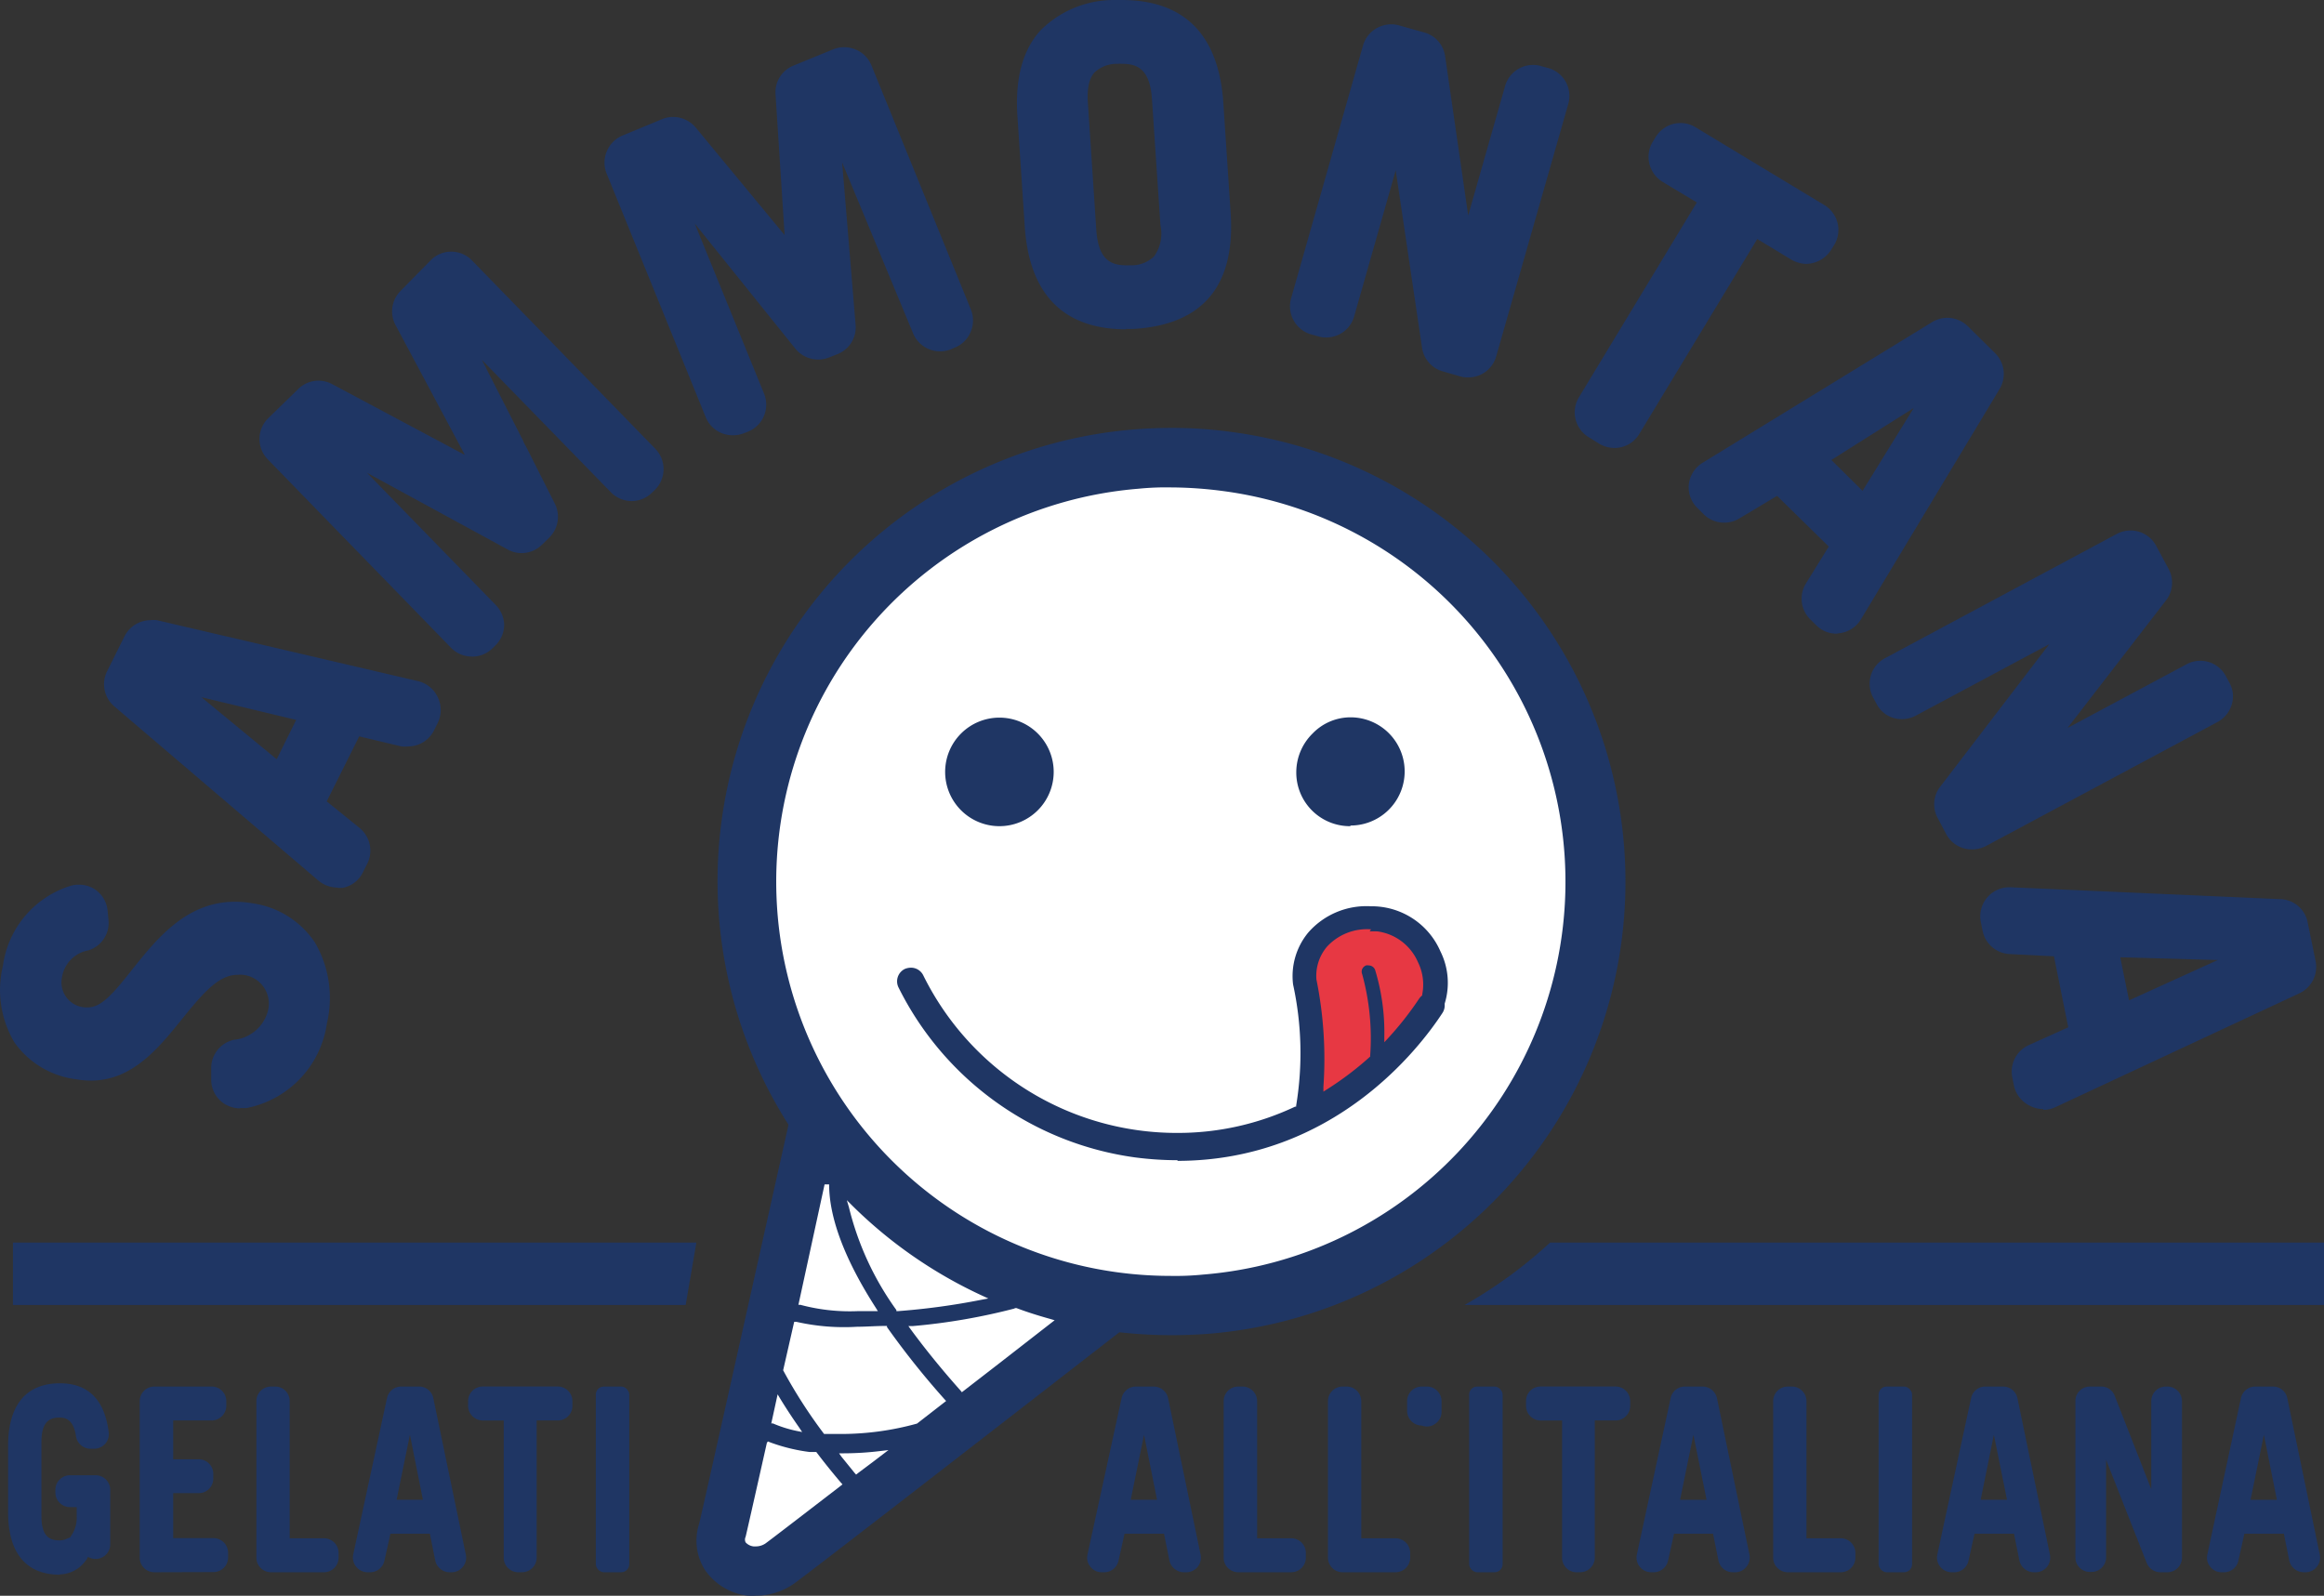 <?xml version="1.0" encoding="UTF-8"?> <svg xmlns="http://www.w3.org/2000/svg" width="260" height="178.542" viewBox="0 0 260 178.542"><rect x="0" y="0" width="260" height="178.542" fill="#333333" stroke="none"/><g id="Sammontana" transform="translate(0.028)"><g id="Livello_1" data-name="Livello 1" transform="translate(-0.028 0)"><path id="Path_1" data-name="Path 1" d="M26.836,79.482a3.308,3.308,0,0,1-1.963-.654,3.218,3.218,0,0,1-1.272-2.49V75.01a3.236,3.236,0,0,1,2.527-3.2A4.363,4.363,0,0,0,29.963,68.5a3.236,3.236,0,0,0-2.818-3.963,3.383,3.383,0,0,0-.6,0c-2.072,0-3.781,1.945-6.162,4.89-2.618,3.254-5.581,6.944-10.234,6.944a10.344,10.344,0,0,1-1.654-.145A9.98,9.98,0,0,1,1.586,72.1,11.489,11.489,0,0,1,.3,63.521,10.907,10.907,0,0,1,7.8,54.6a3.054,3.054,0,0,1,.982-.145,3.181,3.181,0,0,1,1.818.527,3.218,3.218,0,0,1,1.4,2.29l.109,1.109a3.218,3.218,0,0,1-2.236,3.417,3.636,3.636,0,0,0-2.963,3,2.8,2.8,0,0,0,2.563,3.381h.364c1.472,0,2.854-1.6,4.926-4.236,2.69-3.363,6.035-7.58,11.47-7.58a11.162,11.162,0,0,1,2.036.182,10.053,10.053,0,0,1,6.962,4.417,12.343,12.343,0,0,1,1.309,9.035,11.271,11.271,0,0,1-8.926,9.435,3.963,3.963,0,0,1-.782,0" transform="translate(0.028 44.53)" fill="#1f3664"></path><path id="Path_2" data-name="Path 2" d="M126.459,68.334a3.236,3.236,0,0,1-2.854-1.709l-.963-1.818a3.218,3.218,0,0,1,.291-3.49l12.2-15.942-14.943,8a3.29,3.29,0,0,1-1.545.382,3.145,3.145,0,0,1-2.836-1.709l-.4-.745a3.236,3.236,0,0,1,1.382-4.381l25.9-13.888a3.345,3.345,0,0,1,1.545-.382,3.236,3.236,0,0,1,2.854,1.709l1.4,2.6a3.236,3.236,0,0,1-.291,3.508l-11.016,14.27,13.325-7.126a3.145,3.145,0,0,1,1.545-.382,3.218,3.218,0,0,1,2.836,1.709l.4.745a3.127,3.127,0,0,1,.254,2.454,3.254,3.254,0,0,1-1.563,1.927L128.059,67.952a3.345,3.345,0,0,1-1.545.382" transform="translate(94.13 26.702)" fill="#1f3664"></path><path id="Path_3" data-name="Path 3" d="M39.68,60.79a3.218,3.218,0,0,1-2.309-.982L16.884,38.74a3.254,3.254,0,0,1,0-4.581l3.4-3.308a3.218,3.218,0,0,1,3.781-.545l14.852,7.926L31.154,23.688a3.254,3.254,0,0,1,.6-3.836l3.381-3.436a3.181,3.181,0,0,1,2.254-.927,3.218,3.218,0,0,1,2.327.982L60.239,37.558a3.27,3.27,0,0,1-.073,4.6l-.327.309a3.218,3.218,0,0,1-2.254.927,3.254,3.254,0,0,1-2.327-.982L40.825,27.6l4.563,8.944.164.382.218.382,3.218,6.381a3.272,3.272,0,0,1-.636,3.8l-.818.8a3.254,3.254,0,0,1-2.254.927,3.181,3.181,0,0,1-1.563-.4l-15.742-8.58,14.415,14.8a3.327,3.327,0,0,1,.927,2.236,3.254,3.254,0,0,1-.982,2.272l-.327.327a3.254,3.254,0,0,1-2.272.927" transform="translate(13.088 12.668)" fill="#1f3664"></path><path id="Path_4" data-name="Path 4" d="M101.292,43.927a3.308,3.308,0,0,1-1.636-.454l-1.2-.745a3.254,3.254,0,0,1-1.109-4.454l13.2-21.814-3.836-2.309A3.272,3.272,0,0,1,105.6,9.7l.345-.564a3.29,3.29,0,0,1,2-1.472,4.181,4.181,0,0,1,.818-.091,3.236,3.236,0,0,1,1.636.473l14.415,8.707a3.254,3.254,0,0,1,1.109,4.454l-.345.545a3.363,3.363,0,0,1-2.818,1.582,3.472,3.472,0,0,1-1.636-.473l-3.817-2.309-13.2,21.814a3.218,3.218,0,0,1-2.818,1.563" transform="translate(79.287 6.191)" fill="#1f3664"></path><path id="Path_5" data-name="Path 5" d="M51.509,46.323a3.236,3.236,0,0,1-3-2L37.42,17.056a3.236,3.236,0,0,1,0-2.472,3.29,3.29,0,0,1,1.818-1.818l4.4-1.818a3.217,3.217,0,0,1,1.218-.236,3.308,3.308,0,0,1,2.509,1.163l9.962,12.052L56.308,8.167a3.218,3.218,0,0,1,2-3.2L62.743,3.15a3.29,3.29,0,0,1,2.49,0,3.218,3.218,0,0,1,1.818,1.818L78.158,32.235a3.236,3.236,0,0,1,0,2.472,3.2,3.2,0,0,1-1.818,1.818l-.418.182a3.272,3.272,0,0,1-4.236-1.818L63.761,15.8,65.269,33.98a3.218,3.218,0,0,1-2,3.254l-.963.382a3.29,3.29,0,0,1-3.763-.963L47.273,22.637l7.762,19.051a3.254,3.254,0,0,1-1.818,4.236l-.418.164a3.308,3.308,0,0,1-1.236.236" transform="translate(30.454 2.376)" fill="#1f3664"></path><path id="Path_6" data-name="Path 6" d="M99.208,41a3,3,0,0,1-.782-.109l-1.963-.564a3.236,3.236,0,0,1-2.327-2.636L91.191,17.825l-4.654,16.36A3.236,3.236,0,0,1,83.3,36.53a2.418,2.418,0,0,1-.782-.127l-.8-.218a3.272,3.272,0,0,1-2.236-4.017L87.537,3.846A3.272,3.272,0,0,1,90.773,1.5a2.763,2.763,0,0,1,.763.109l2.854.8a3.218,3.218,0,0,1,2.327,2.654L99.3,22.878l4.145-14.543a3.236,3.236,0,0,1,3.218-2.29,2.527,2.527,0,0,1,.8.127l.8.218a3.236,3.236,0,0,1,2.236,4l-8.071,28.267A3.236,3.236,0,0,1,99.208,41" transform="translate(64.957 1.226)" fill="#1f3664"></path><path id="Path_7" data-name="Path 7" d="M74.812,36.847c-4.835,0-10.725-1.818-11.38-11.489l-.818-12.307c-.291-4.236.582-7.489,2.6-9.671A11.616,11.616,0,0,1,73.322,0h.945c4.817,0,10.725,1.818,11.38,11.489l.818,12.325c.545,8.108-3.072,12.47-10.707,12.979a9.217,9.217,0,0,1-1,0M74.267,7.144a1.654,1.654,0,0,0-.418,0,3.636,3.636,0,0,0-2.636.982c-.2.254-.909,1.036-.709,3.508l.927,14.034c.236,3.636,1.818,4.054,3.636,4.017h.418a3.636,3.636,0,0,0,2.418-1,4.4,4.4,0,0,0,.709-3.49l-.945-14.034c-.218-3.636-1.818-4.054-3.527-4.017" transform="translate(51.214 0)" fill="#1f3664"></path><path id="Path_8" data-name="Path 8" d="M32.488,68.1a3.345,3.345,0,0,1-2.109-.763L7.511,47.813a3.254,3.254,0,0,1-.8-3.908L8.656,40a3.272,3.272,0,0,1,2.909-1.818,3.454,3.454,0,0,1,.727,0L41.5,45a3.254,3.254,0,0,1,2.218,1.818,3.29,3.29,0,0,1,0,2.836l-.418.836a3.236,3.236,0,0,1-2.89,1.818,3.636,3.636,0,0,1-.763,0l-4.726-1.127-3.636,7.271L35.051,61.5a3.272,3.272,0,0,1,.782,3.908l-.454.891a3.181,3.181,0,0,1-2.254,1.818,2.636,2.636,0,0,1-.636,0m-6.8-14.379,2.181-4.4L17.273,46.8Z" transform="translate(5.265 31.208)" fill="#1f3664"></path><path id="Path_9" data-name="Path 9" d="M120.443,54.9a3.145,3.145,0,0,1-2.272-.945L117.5,53.3a3.254,3.254,0,0,1-.491-4l2.563-4.145-5.781-5.672-4.254,2.545a3.272,3.272,0,0,1-3.945-.473l-.709-.709a3.236,3.236,0,0,1-.963-2.69,3.29,3.29,0,0,1,1.545-2.381L131.15,20.033a3.345,3.345,0,0,1,1.691-.473,3.308,3.308,0,0,1,2.272.927l3.109,3.072a3.272,3.272,0,0,1,.4,4.072L123.17,53.3a3.236,3.236,0,0,1-2.363,1.545l-.364.055m2.909-15.979,5.726-9.271-9.216,5.817Z" transform="translate(85.022 15.997)" fill="#1f3664"></path><path id="Path_10" data-name="Path 10" d="M128.889,79.423a3.163,3.163,0,0,1-1.454-.345,3.29,3.29,0,0,1-1.818-2.254l-.182-.909a3.254,3.254,0,0,1,1.818-3.636l4.435-2-1.6-7.944-4.963-.254a3.236,3.236,0,0,1-3.018-2.6l-.2-.982a3.254,3.254,0,0,1,3.181-3.89h.145l30.085,1.327a3.218,3.218,0,0,1,3.163,2.636l.873,4.272a3.254,3.254,0,0,1-1.818,3.636L130.27,79.205a3.073,3.073,0,0,1-1.382.309m9.6-12.252,9.925-4.508-10.907-.309Z" transform="translate(99.699 44.661)" fill="#1f3664"></path><path id="Path_11" data-name="Path 11" d="M6.269,106.554c-3.781,0-5.8-2.418-5.8-7.017v-7.38c0-4.581,2.018-7.017,5.8-7.017,3.145,0,5,1.818,5.453,5.453a1.636,1.636,0,0,1-.382,1.309,1.691,1.691,0,0,1-1.236.564H9.686a1.654,1.654,0,0,1-1.618-1.4c-.273-1.818-1.109-2.09-1.818-2.09C5.233,88.976,4.2,89.3,4.2,91.7v8.307c0,2.4,1.036,2.709,2.054,2.709a1.818,1.818,0,0,0,.818-.2l.364-.145a2.145,2.145,0,0,1,.2-.345,3.454,3.454,0,0,0,.509-1.963V98.992H7.4A1.636,1.636,0,0,1,5.76,97.356v-.291A1.636,1.636,0,0,1,7.4,95.429h2.872A1.636,1.636,0,0,1,11.9,97.065v6.09a1.636,1.636,0,0,1-.891,1.454,1.509,1.509,0,0,1-.745.182,1.545,1.545,0,0,1-.854-.236,1.818,1.818,0,0,1-.309.491,3.636,3.636,0,0,1-2.836,1.472" transform="translate(0.435 69.63)" fill="#1f3664"></path><path id="Path_12" data-name="Path 12" d="M10.206,106.118a1.636,1.636,0,0,1-1.636-1.636V86.976a1.636,1.636,0,0,1,1.636-1.636h6.417a1.636,1.636,0,0,1,1.636,1.636V87.5a1.654,1.654,0,0,1-1.636,1.636H12.315v4.345h2.872A1.618,1.618,0,0,1,16.8,95.12v.509a1.618,1.618,0,0,1-1.618,1.636H12.315V102.3h4.508a1.636,1.636,0,0,1,1.636,1.636v.527a1.636,1.636,0,0,1-1.636,1.636Z" transform="translate(7.06 69.793)" fill="#1f3664"></path><path id="Path_13" data-name="Path 13" d="M17.386,106.118a1.636,1.636,0,0,1-1.636-1.636V86.976a1.636,1.636,0,0,1,1.636-1.636h.473a1.618,1.618,0,0,1,1.618,1.636v15.342h3.836a1.636,1.636,0,0,1,1.636,1.636v.527a1.636,1.636,0,0,1-1.636,1.636Z" transform="translate(12.932 69.793)" fill="#1f3664"></path><path id="Path_14" data-name="Path 14" d="M32.5,106.118a1.654,1.654,0,0,1-1.6-1.327l-.6-2.981H25.888l-.673,3.018a1.636,1.636,0,0,1-1.6,1.291h-.291a1.654,1.654,0,0,1-1.6-1.981l3.781-17.506a1.618,1.618,0,0,1,1.6-1.291h1.981a1.618,1.618,0,0,1,1.6,1.291l3.636,17.506a1.636,1.636,0,0,1-1.6,1.981ZM29.523,98.01l-1.454-7.271L26.578,98.01Z" transform="translate(17.791 69.793)" fill="#1f3664"></path><path id="Path_15" data-name="Path 15" d="M34.4,106.118a1.636,1.636,0,0,1-1.636-1.636V89.139H30.416A1.654,1.654,0,0,1,28.78,87.5v-.527a1.636,1.636,0,0,1,1.636-1.636h8.4a1.636,1.636,0,0,1,1.636,1.636V87.5a1.636,1.636,0,0,1-1.636,1.636H36.451v15.342a1.636,1.636,0,0,1-1.636,1.636Z" transform="translate(23.588 69.793)" fill="#1f3664"></path><rect id="Rectangle_2" data-name="Rectangle 2" width="3.745" height="20.778" rx="0.9" transform="translate(66.656 155.133)" fill="#1f3664"></rect><path id="Path_16" data-name="Path 16" d="M77.7,106.118a1.672,1.672,0,0,1-1.618-1.327l-.6-2.981H71.063l-.673,3.018a1.636,1.636,0,0,1-1.6,1.291H68.5a1.6,1.6,0,0,1-1.254-.618,1.563,1.563,0,0,1-.327-1.363l3.817-17.506a1.636,1.636,0,0,1,1.6-1.291h1.981a1.654,1.654,0,0,1,1.618,1.291l3.636,17.506a1.636,1.636,0,0,1-1.563,1.981Zm-3-8.107-1.454-7.271L71.754,98.01Z" transform="translate(54.745 69.793)" fill="#1f3664"></path><path id="Path_17" data-name="Path 17" d="M76.916,106.118a1.636,1.636,0,0,1-1.636-1.636V86.976a1.636,1.636,0,0,1,1.636-1.636h.473a1.636,1.636,0,0,1,1.636,1.636v15.342h3.817a1.636,1.636,0,0,1,1.636,1.636v.527a1.636,1.636,0,0,1-1.636,1.636Z" transform="translate(61.617 69.793)" fill="#1f3664"></path><path id="Path_18" data-name="Path 18" d="M83.336,106.118a1.636,1.636,0,0,1-1.636-1.636V86.976a1.636,1.636,0,0,1,1.636-1.636h.454a1.636,1.636,0,0,1,1.636,1.636v15.342h3.836a1.636,1.636,0,0,1,1.636,1.636v.527a1.636,1.636,0,0,1-1.636,1.636Z" transform="translate(66.867 69.793)" fill="#1f3664"></path><path id="Path_19" data-name="Path 19" d="M88.788,89.812a1.818,1.818,0,0,1-.6-.109,1.654,1.654,0,0,1-1.618-1.636V86.976a1.636,1.636,0,0,1,1.636-1.636h.582a1.636,1.636,0,0,1,1.636,1.636v1.2a1.6,1.6,0,0,1-.727,1.345,1.545,1.545,0,0,1-.909.291" transform="translate(70.85 69.793)" fill="#1f3664"></path><rect id="Rectangle_3" data-name="Rectangle 3" width="3.745" height="20.778" rx="0.9" transform="translate(164.364 155.133)" fill="#1f3664"></rect><path id="Path_20" data-name="Path 20" d="M99.543,106.118a1.618,1.618,0,0,1-1.618-1.636V89.139H95.508A1.636,1.636,0,0,1,93.89,87.5v-.527a1.618,1.618,0,0,1,1.618-1.636h8.4a1.636,1.636,0,0,1,1.636,1.636V87.5a1.636,1.636,0,0,1-1.636,1.636h-2.327v15.342a1.636,1.636,0,0,1-1.636,1.636Z" transform="translate(76.837 69.793)" fill="#1f3664"></path><path id="Path_21" data-name="Path 21" d="M111.452,106.118a1.636,1.636,0,0,1-1.6-1.327l-.6-2.981h-4.363l-.673,3.018a1.654,1.654,0,0,1-1.6,1.291h-.291a1.654,1.654,0,0,1-1.272-.618,1.618,1.618,0,0,1-.327-1.363l3.781-17.506a1.618,1.618,0,0,1,1.6-1.291h1.981a1.654,1.654,0,0,1,1.6,1.291l3.636,17.506a1.654,1.654,0,0,1-.345,1.382,1.618,1.618,0,0,1-1.272.6Zm-2.927-8.107-1.472-7.271-1.491,7.271Z" transform="translate(82.398 69.793)" fill="#1f3664"></path><path id="Path_22" data-name="Path 22" d="M110.736,106.118a1.636,1.636,0,0,1-1.636-1.636V86.976a1.636,1.636,0,0,1,1.636-1.636h.454a1.636,1.636,0,0,1,1.636,1.636v15.342h3.836a1.636,1.636,0,0,1,1.636,1.636v.527a1.636,1.636,0,0,1-1.636,1.636Z" transform="translate(89.276 69.793)" fill="#1f3664"></path><rect id="Rectangle_4" data-name="Rectangle 4" width="3.745" height="20.778" rx="0.9" transform="translate(210.173 155.133)" fill="#1f3664"></rect><path id="Path_23" data-name="Path 23" d="M130,106.118a1.672,1.672,0,0,1-1.6-1.327l-.6-2.981h-4.417l-.673,3.018a1.636,1.636,0,0,1-1.6,1.291h-.291a1.654,1.654,0,0,1-1.272-.618,1.618,1.618,0,0,1-.327-1.363L123,86.631a1.618,1.618,0,0,1,1.6-1.291h1.981a1.636,1.636,0,0,1,1.6,1.291l3.636,17.506a1.69,1.69,0,0,1-.327,1.382,1.636,1.636,0,0,1-1.272.6Zm-2.981-8.107-1.472-7.271L124.07,98.01Z" transform="translate(97.519 69.793)" fill="#1f3664"></path><path id="Path_24" data-name="Path 24" d="M137.207,106.118a1.654,1.654,0,0,1-1.527-1.036l-4.545-11.543v10.907a1.636,1.636,0,0,1-1.636,1.636h-.182a1.618,1.618,0,0,1-1.618-1.636V86.976a1.618,1.618,0,0,1,1.618-1.636h1.254a1.6,1.6,0,0,1,1.527,1.036l4.09,10.452V86.976a1.636,1.636,0,0,1,1.636-1.636h.164a1.636,1.636,0,0,1,1.636,1.636v17.506a1.636,1.636,0,0,1-1.636,1.636Z" transform="translate(104.487 69.793)" fill="#1f3664"></path><path id="Path_25" data-name="Path 25" d="M146.618,106.118A1.672,1.672,0,0,1,145,104.791l-.6-2.981h-4.417l-.673,3.018a1.636,1.636,0,0,1-1.6,1.291h-.273a1.6,1.6,0,0,1-1.272-.618,1.563,1.563,0,0,1-.327-1.363L139.6,86.631a1.636,1.636,0,0,1,1.6-1.291h1.981a1.618,1.618,0,0,1,1.6,1.291l3.636,17.506a1.636,1.636,0,0,1-1.6,1.981Zm-3-8.107-1.454-7.271-1.491,7.271Z" transform="translate(111.11 69.793)" fill="#1f3664"></path><path id="Path_26" data-name="Path 26" d="M77.228,76.48H.77v6.98H76.028Z" transform="translate(0.681 62.547)" fill="#1f3664"></path><path id="Path_27" data-name="Path 27" d="M99.672,76.48a51.952,51.952,0,0,1-9.562,6.98h96.145V76.48Z" transform="translate(73.745 62.547)" fill="#1f3664"></path><path id="Path_28" data-name="Path 28" d="M141.887,71.739a47.481,47.481,0,1,0-94.656,7.617c.783,9.78,7.382,22.814,7.382,22.814S44.6,147.161,44.324,148.088c-1,3.745,3.472,5.853,6.49,3.636,2.454-1.818,37.32-28.885,37.32-28.885s-1,.8,10.234,0a47.445,47.445,0,0,0,43.519-51.1" transform="translate(36.184 22.951)" fill="#fff"></path><path id="Path_29" data-name="Path 29" d="M80.1,79A34.539,34.539,0,0,0,94.643,66.272c1.818-2.654-.345-9.762-6.726-9.762s-7.744,5.453-7.4,7.144c1.291,5.962,1.109,14.361-.327,15.379" transform="translate(65.559 46.215)" fill="#e73843"></path><path id="Path_30" data-name="Path 30" d="M54.967,70.21s-9.944,39.992-10.343,43.5a3.636,3.636,0,0,0,5.6,3.745c2.109-1.218,36.357-28.667,36.357-28.667s-12.325-1.4-31.648-18.578" transform="translate(36.484 57.419)" fill="#fff"></path><path id="Path_31" data-name="Path 31" d="M49.515,156.987a8.881,8.881,0,0,1-.982,0,6.762,6.762,0,0,1-4.745-2.872,6.108,6.108,0,0,1-.654-5.163c.291-1.145,6-26.74,9.98-44.573v-.109h0A50.717,50.717,0,0,1,91.852,26.5c1.363-.109,2.763-.164,4.126-.164a48.809,48.809,0,0,1,6.726.454A50.755,50.755,0,0,1,100,127.7c-1.309.091-2.654.145-3.981.145a52.939,52.939,0,0,1-5.865-.326h-.007C68.057,144.662,55.2,154.606,53.75,155.642a7.38,7.38,0,0,1-4.236,1.345m1.2-17.106c-1.527,6.8-2.309,10.253-2.381,10.525a.709.709,0,0,0,0,.618,1.4,1.4,0,0,0,.891.454h.236a1.927,1.927,0,0,0,1.091-.327c.6-.436,3.345-2.545,8.4-6.435l.218-.182-.182-.2c-1.018-1.2-1.909-2.309-2.745-3.418H55.5a20,20,0,0,1-4.4-1.073l-.273-.109Zm8.344,1.563,1.472,1.818.164.182.182-.145,1.818-1.363,1.618-1.236-.927.109a34.179,34.179,0,0,1-4.054.254h-.545Zm-6.526-9.671h0a55.806,55.806,0,0,0,4.581,7.126h1.945a31.811,31.811,0,0,0,8.453-1.163h0l3.254-2.527-.182-.2a91,91,0,0,1-6.435-8.071v-.127H64c-1.109,0-2.181.091-3.181.091a24.1,24.1,0,0,1-6.78-.545h-.273Zm-1.327,5.944h.182a13.689,13.689,0,0,0,2.636.836l.636.127-.364-.545c-.727-1.036-1.418-2.09-2.054-3.127l-.327-.545Zm27.267-12.87A68.516,68.516,0,0,1,67,126.829h-.454l.273.382c1.6,2.181,3.472,4.49,5.563,6.835l.145.182,4.254-3.29,5.726-4.454.4-.309-.491-.145c-1.309-.364-2.581-.763-3.781-1.218H78.4Zm-24.232-.4h.218a21.4,21.4,0,0,0,6.4.709H63.13l-.236-.382c-3.4-5.29-5.217-9.98-5.217-13.8h-.509Zm5.653-10.907A33.03,33.03,0,0,0,65.2,125.03v.127h.145a78.061,78.061,0,0,0,9.362-1.272l.782-.145-.709-.327A51.045,51.045,0,0,1,60.24,113.323l-.582-.582ZM95.942,32.993a31.009,31.009,0,0,0-3.636.145,44.109,44.109,0,0,0,3.545,88.074,30.7,30.7,0,0,0,3.636-.145,44.095,44.095,0,0,0,2.345-87.656,45.557,45.557,0,0,0-5.89-.418m.727,75.276a36.865,36.865,0,0,1-4.726-.309,34.829,34.829,0,0,1-26.5-19.014,1.545,1.545,0,0,1,.691-2.072,1.818,1.818,0,0,1,.691-.145,1.527,1.527,0,0,1,1.382.854,31.63,31.63,0,0,0,28.467,17.633,30.667,30.667,0,0,0,13.143-2.945h.109v-.109a36.03,36.03,0,0,0-.345-13.561,7.653,7.653,0,0,1,1.709-5.817,8.635,8.635,0,0,1,6.98-2.927,8.38,8.38,0,0,1,7.8,5.054,7.889,7.889,0,0,1,.473,5.835v.109a1.545,1.545,0,0,1-.254.945c-2.527,3.872-12.143,16.524-29.649,16.542ZM118.3,82.438a6.072,6.072,0,0,0-4.945,1.963,5.054,5.054,0,0,0-1.163,3.636,44.809,44.809,0,0,1,.782,12.034v.527l.454-.291a35.158,35.158,0,0,0,4.781-3.636h0v-.109a27.1,27.1,0,0,0-.891-9.089.764.764,0,0,1,0-.6.782.782,0,0,1,.436-.4.727.727,0,0,1,.273,0,.782.782,0,0,1,.727.491,23.922,23.922,0,0,1,1.036,7.453v.654l.454-.491a35.558,35.558,0,0,0,3.436-4.381,1.618,1.618,0,0,1,.345-.364h0v-.091a5.635,5.635,0,0,0-.473-3.636,5.781,5.781,0,0,0-4.508-3.436,7.106,7.106,0,0,0-.891,0M76.71,70.895a6.072,6.072,0,1,1,6.09-6.053,6.072,6.072,0,0,1-6.09,6.053m39.265,0a6,6,0,0,1-6.035-6.035,6.09,6.09,0,0,1,1.818-4.326,5.908,5.908,0,0,1,4.254-1.818,6.053,6.053,0,0,1,0,12.107Z" transform="translate(35.083 21.541)" fill="#1f3664"></path></g></g></svg> 